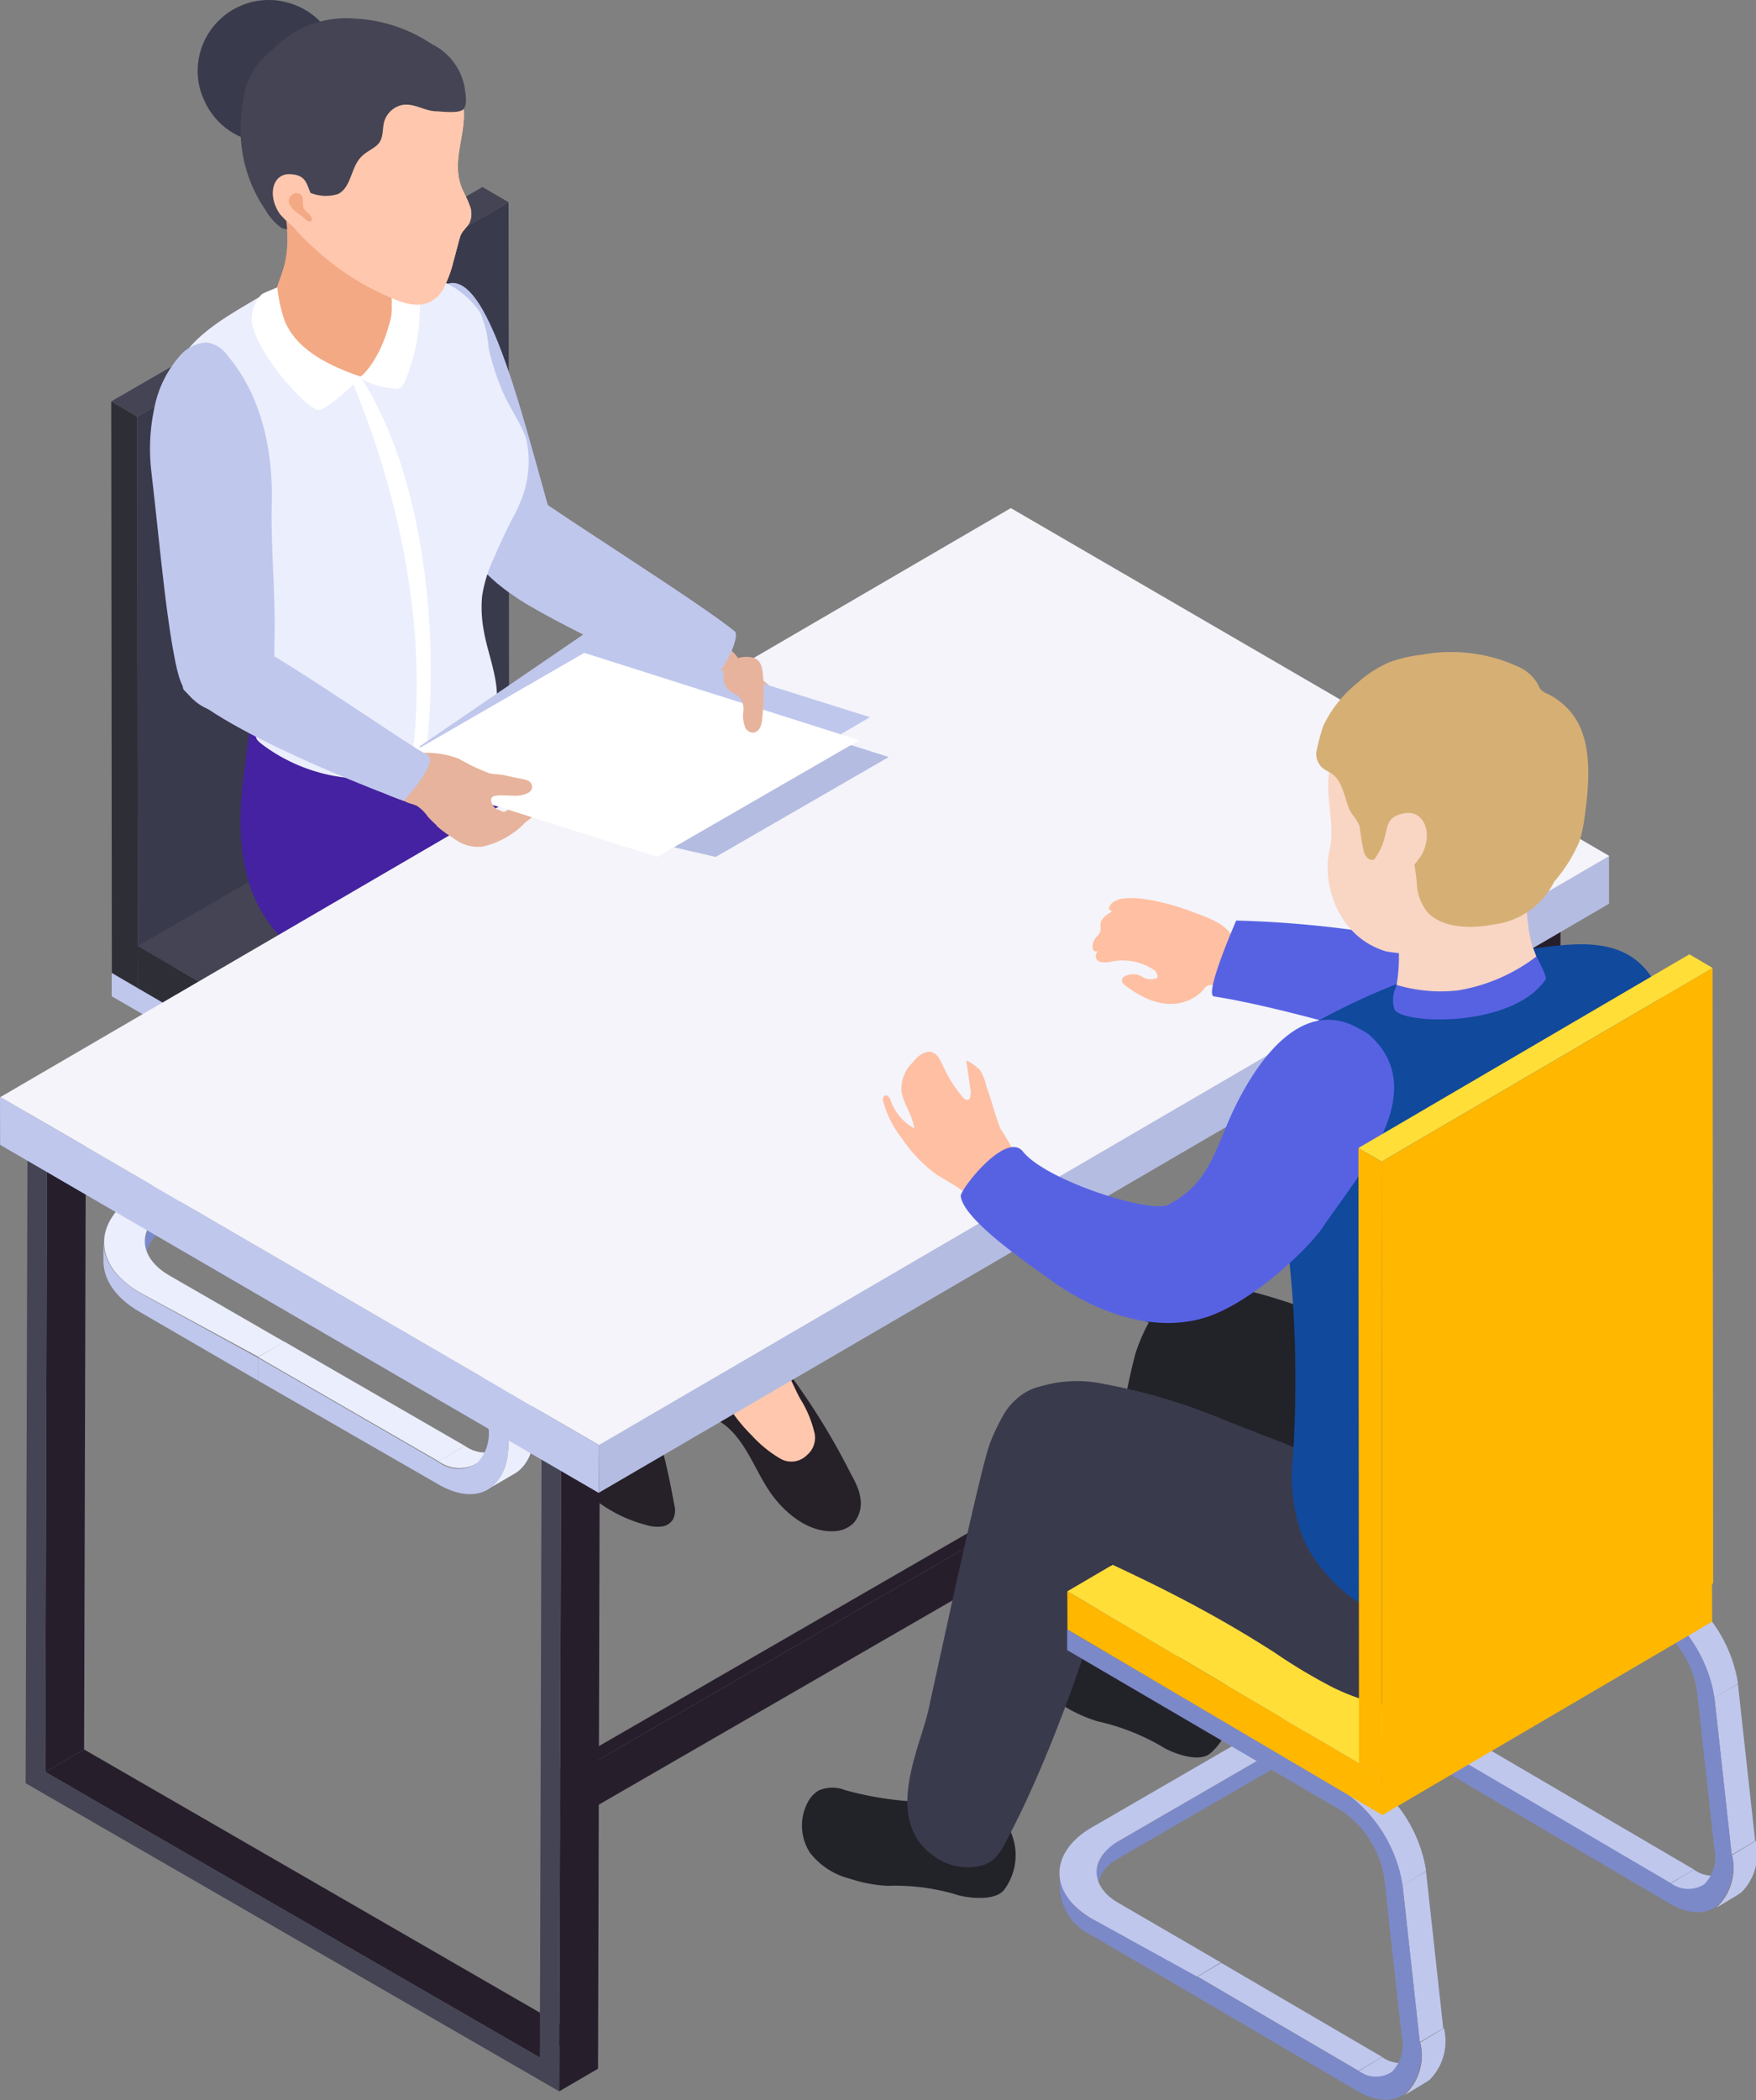<svg xmlns="http://www.w3.org/2000/svg" xmlns:xlink="http://www.w3.org/1999/xlink" viewBox="0 0 123.41 147.55"><rect x="0" y="0" width="123.41" height="147.55" fill="#808080" stroke="none"/><defs><style>.cls-1{fill:#7c89c8;}.cls-2{fill:#bfc7ed;}.cls-3{fill:#ebeefc;}.cls-4{isolation:isolate;}.cls-5{clip-path:url(#clip-path);}.cls-6{clip-path:url(#clip-path-2);}.cls-7{clip-path:url(#clip-path-3);}.cls-8{clip-path:url(#clip-path-4);}.cls-9{clip-path:url(#clip-path-5);}.cls-10{clip-path:url(#clip-path-6);}.cls-11{clip-path:url(#clip-path-7);}.cls-12{clip-path:url(#clip-path-8);}.cls-13{fill:#2e2e37;}.cls-14{fill:#3a3a4d;}.cls-15{fill:#444454;}.cls-16{fill:#222229;}.cls-17{fill:#5762e3;}.cls-18{fill:#262028;}.cls-19{fill:#f3a984;}.cls-20{fill:#ffc7ad;}.cls-21{fill:#4422a1;}.cls-22{fill:#fff;}.cls-23{fill:#271e2c;}.cls-24{fill:#b4bce2;}.cls-25{fill:#f4f4fa;}.cls-26{fill:#ffbfa2;}.cls-27{clip-path:url(#clip-path-9);}.cls-28{clip-path:url(#clip-path-10);}.cls-29{clip-path:url(#clip-path-11);}.cls-30{clip-path:url(#clip-path-12);}.cls-31{clip-path:url(#clip-path-13);}.cls-32{clip-path:url(#clip-path-14);}.cls-33{clip-path:url(#clip-path-15);}.cls-34{clip-path:url(#clip-path-16);}.cls-35{fill:#ffb700;}.cls-36{fill:#ffde38;}.cls-37{fill:#242a31;}.cls-38{fill:#11499c;}.cls-39{fill:#f9d5c3;}.cls-40{fill:#d6af75;}.cls-41{fill:#e7b39c;}</style><clipPath id="clip-path"><path class="cls-1" d="M41,72.89v1.33a9.13,9.13,0,0,0-8.24,0V72.89A9.07,9.07,0,0,1,41,72.89Z"/></clipPath><clipPath id="clip-path-2"><path class="cls-1" d="M10.18,88.54V87.2a2.92,2.92,0,0,1,1.69-2.37v1.34A2.88,2.88,0,0,0,10.18,88.54Z"/></clipPath><clipPath id="clip-path-3"><path class="cls-3" d="M35.16,101.84l-1.85,1.08a2.49,2.49,0,0,1-2.49-.25l1.85-1.07A2.49,2.49,0,0,0,35.16,101.84Z"/></clipPath><clipPath id="clip-path-4"><path class="cls-3" d="M36.15,103.54l-1.85,1.08.28-.19c.93-.75,1.32-2.2,1.07-4l1.85-1.08c.25,1.79-.14,3.24-1.07,4A2.31,2.31,0,0,1,36.15,103.54Z"/></clipPath><clipPath id="clip-path-5"><path class="cls-3" d="M29.49,80.86l1.86-1.08a10.93,10.93,0,0,1,4.8,7.39l-1.86,1.08A10.84,10.84,0,0,0,29.49,80.86Z"/></clipPath><clipPath id="clip-path-6"><path class="cls-3" d="M59.74,87.27l-1.85,1.08a2.48,2.48,0,0,1-2.48-.25L57.26,87A2.47,2.47,0,0,0,59.74,87.27Z"/></clipPath><clipPath id="clip-path-7"><path class="cls-3" d="M60.73,89l-1.85,1.08.28-.19c.94-.75,1.33-2.2,1.08-4l1.85-1.08c.25,1.79-.14,3.24-1.07,4A2.4,2.4,0,0,1,60.73,89Z"/></clipPath><clipPath id="clip-path-8"><path class="cls-3" d="M54.08,66.29l1.85-1.08a10.9,10.9,0,0,1,4.8,7.39l-1.85,1.08A10.91,10.91,0,0,0,54.08,66.29Z"/></clipPath><clipPath id="clip-path-9"><path class="cls-1" d="M104.59,118.57v1.21a8,8,0,0,0-7.34,0v-1.21A8,8,0,0,1,104.59,118.57Z"/></clipPath><clipPath id="clip-path-10"><path class="cls-1" d="M77.08,132.73v-1.21a2.62,2.62,0,0,1,1.51-2.15v1.21A2.61,2.61,0,0,0,77.08,132.73Z"/></clipPath><clipPath id="clip-path-11"><path class="cls-1" d="M99.34,144.75l-1.65,1a2.18,2.18,0,0,1-2.21-.22l1.65-1A2.19,2.19,0,0,0,99.34,144.75Z"/></clipPath><clipPath id="clip-path-12"><path class="cls-2" d="M100.22,146.29l-1.65,1a1.51,1.51,0,0,0,.26-.18,3.83,3.83,0,0,0,1-3.6l1.65-1a3.83,3.83,0,0,1-1,3.6A2.4,2.4,0,0,1,100.22,146.29Z"/></clipPath><clipPath id="clip-path-13"><path class="cls-2" d="M94.29,125.78l1.65-1a9.84,9.84,0,0,1,4.28,6.68l-1.65,1A9.84,9.84,0,0,0,94.29,125.78Z"/></clipPath><clipPath id="clip-path-14"><path class="cls-1" d="M121.26,131.58l-1.65,1a2.2,2.2,0,0,1-2.22-.22l1.65-1A2.2,2.2,0,0,0,121.26,131.58Z"/></clipPath><clipPath id="clip-path-15"><path class="cls-2" d="M122.14,133.12l-1.65,1a2,2,0,0,0,.25-.18,3.84,3.84,0,0,0,1-3.59l1.65-1a3.86,3.86,0,0,1-1,3.6C122.31,133,122.22,133.06,122.14,133.12Z"/></clipPath><clipPath id="clip-path-16"><path class="cls-2" d="M116.21,112.61l1.65-1a9.87,9.87,0,0,1,4.28,6.68l-1.65,1A9.87,9.87,0,0,0,116.21,112.61Z"/></clipPath></defs><title>Asset 25</title><g id="Layer_2" data-name="Layer 2"><g id="Layer_1-2" data-name="Layer 1"><g class="cls-4"><path class="cls-1" d="M41,72.89v1.33a9.13,9.13,0,0,0-8.24,0V72.89A9.07,9.07,0,0,1,41,72.89Z"/><g class="cls-5"><g class="cls-4"><path class="cls-1" d="M33.25,72.65a4.76,4.76,0,0,0-.45.24v1.33a4.73,4.73,0,0,1,.45-.23Z"/></g></g><polygon class="cls-1" points="32.8 72.89 32.8 74.22 11.87 86.17 11.87 84.83 32.8 72.89"/><path class="cls-1" d="M10.18,88.54V87.2a2.92,2.92,0,0,1,1.69-2.37v1.34A2.88,2.88,0,0,0,10.18,88.54Z"/><g class="cls-6"><g class="cls-4"><path class="cls-1" d="M11.87,84.83v1.34a2.88,2.88,0,0,0-1.69,2.37V87.2a2.92,2.92,0,0,1,1.69-2.37Z"/></g></g><path class="cls-2" d="M9.81,90.83c-1.69-1-2.54-2.27-2.54-3.56v1.34c0,1.29.84,2.58,2.54,3.56L18.13,97v-1.6Z"/><path class="cls-3" d="M11.87,84.83,32.8,72.89a4.76,4.76,0,0,1,.45-.24v-1.9a10.32,10.32,0,0,0-2.43,1l-21,12c-3.35,2-3.33,5.11,0,7.06l8.33,4.52L20,94.28l-.31-.17-7.8-4.5C9.62,88.29,9.61,86.15,11.87,84.83Z"/></g><g class="cls-4"><polygon class="cls-3" points="18.14 95.35 19.99 94.27 32.67 101.59 30.82 102.67 18.14 95.35"/><path class="cls-3" d="M35.16,101.84l-1.85,1.08a2.49,2.49,0,0,1-2.49-.25l1.85-1.07A2.49,2.49,0,0,0,35.16,101.84Z"/><g class="cls-7"><path class="cls-3" d="M33,101.77l-.33-.17-1.85,1.07.33.17a2.31,2.31,0,0,0,2.16.08l1.85-1.08A2.3,2.3,0,0,1,33,101.77Z"/></g><path class="cls-3" d="M36.15,103.54l-1.85,1.08.28-.19c.93-.75,1.32-2.2,1.07-4l1.85-1.08c.25,1.79-.14,3.24-1.07,4A2.31,2.31,0,0,1,36.15,103.54Z"/><g class="cls-8"><path class="cls-3" d="M37.55,99.84a3.75,3.75,0,0,0,0-.47l-1.85,1.08c0,.15,0,.31.05.46a4,4,0,0,1-1.12,3.52l-.28.19,1.85-1.08a2.31,2.31,0,0,0,.28-.19A3.94,3.94,0,0,0,37.55,99.84Z"/></g><polygon class="cls-3" points="7.86 68.36 9.71 67.29 31.35 79.78 29.5 80.86 7.86 68.36"/><polygon class="cls-3" points="34.3 88.25 36.15 87.17 37.5 99.37 35.65 100.44 34.3 88.25"/><path class="cls-3" d="M29.49,80.86l1.86-1.08a10.93,10.93,0,0,1,4.8,7.39l-1.86,1.08A10.84,10.84,0,0,0,29.49,80.86Z"/><g class="cls-9"><g class="cls-4"><path class="cls-3" d="M29.49,80.86l1.86-1.08a8.73,8.73,0,0,1,2.14,1.8l-1.86,1.08a8.37,8.37,0,0,0-2.14-1.8Z"/><path class="cls-3" d="M31.63,82.66l1.86-1.08a11.59,11.59,0,0,1,1.88,3l-1.85,1.08a11.45,11.45,0,0,0-1.89-3Z"/><path class="cls-3" d="M33.52,85.63l1.85-1.08a10.32,10.32,0,0,1,.78,2.62l-1.86,1.08a9.69,9.69,0,0,0-.77-2.62Z"/></g></g><path class="cls-2" d="M29.49,80.86a10.84,10.84,0,0,1,4.8,7.39l1.36,12.2c.25,1.78-.14,3.23-1.07,4s-2.31.69-3.76-.15L18.13,97v-1.6l12.68,7.32a2.35,2.35,0,0,0,2.69.11,3,3,0,0,0,.76-2.86l-1.35-12.2a7.79,7.79,0,0,0-3.43-5.26L7.85,70V68.36Z"/></g><g class="cls-4"><polygon class="cls-3" points="34.86 76.22 36.71 75.15 57.26 87.03 55.41 88.1 34.86 76.22"/><g class="cls-4"><path class="cls-3" d="M59.74,87.27l-1.85,1.08a2.48,2.48,0,0,1-2.48-.25L57.26,87A2.47,2.47,0,0,0,59.74,87.27Z"/><g class="cls-10"><path class="cls-3" d="M57.58,87.2,57.26,87,55.41,88.1l.32.17a2.31,2.31,0,0,0,2.16.08l1.85-1.08A2.3,2.3,0,0,1,57.58,87.2Z"/></g></g><g class="cls-4"><path class="cls-3" d="M60.73,89l-1.85,1.08.28-.19c.94-.75,1.33-2.2,1.08-4l1.85-1.08c.25,1.79-.14,3.24-1.07,4A2.4,2.4,0,0,1,60.73,89Z"/><g class="cls-11"><path class="cls-3" d="M62.14,85.27c0-.15,0-.31,0-.47l-1.85,1.08c0,.16,0,.31,0,.46a4,4,0,0,1-1.13,3.52l-.28.19L60.73,89a2.4,2.4,0,0,0,.29-.19A4,4,0,0,0,62.14,85.27Z"/></g></g><polygon class="cls-3" points="32.44 53.8 34.3 52.72 55.93 65.21 54.08 66.29 32.44 53.8"/><polygon class="cls-3" points="58.88 73.68 60.73 72.6 62.09 84.8 60.24 85.88 58.88 73.68"/><g class="cls-4"><path class="cls-3" d="M54.08,66.29l1.85-1.08a10.9,10.9,0,0,1,4.8,7.39l-1.85,1.08A10.91,10.91,0,0,0,54.08,66.29Z"/><g class="cls-12"><g class="cls-4"><path class="cls-3" d="M54.08,66.29l1.85-1.08A8.73,8.73,0,0,1,58.07,67l-1.85,1.08a8.73,8.73,0,0,0-2.14-1.8Z"/><path class="cls-3" d="M56.22,68.09,58.07,67A11.9,11.9,0,0,1,60,70l-1.85,1.08a11.72,11.72,0,0,0-1.89-3Z"/><path class="cls-3" d="M58.11,71.06,60,70a9.9,9.9,0,0,1,.77,2.62l-1.85,1.08a9.69,9.69,0,0,0-.77-2.62Z"/></g></g></g><path class="cls-2" d="M54.08,66.29a10.91,10.91,0,0,1,4.8,7.39l1.36,12.2c.25,1.78-.14,3.23-1.08,4s-2.3.69-3.76-.15L34.85,77.83V76.22L55.41,88.1a2.34,2.34,0,0,0,2.68.11,3,3,0,0,0,.77-2.86L57.5,73.15a7.8,7.8,0,0,0-3.42-5.26L32.44,55.4V53.79Z"/></g><g class="cls-4"><polygon class="cls-13" points="7.82 28.2 7.86 68.36 9.69 69.43 9.65 29.27 7.82 28.2"/><polygon class="cls-14" points="9.65 29.27 9.69 69.43 35.78 54.37 35.74 14.21 9.65 29.27"/><polygon class="cls-15" points="7.82 28.2 9.65 29.27 35.74 14.21 33.91 13.14 7.82 28.2"/></g><g class="cls-4"><polygon class="cls-13" points="9.68 66.47 9.69 69.43 32.69 82.8 32.69 79.84 9.68 66.47"/><polygon class="cls-16" points="32.69 79.84 32.69 82.8 58.7 67.75 58.69 64.8 32.69 79.84"/><polygon class="cls-15" points="9.68 66.47 32.69 79.84 58.69 64.8 35.69 51.43 9.68 66.47"/></g><path class="cls-2" d="M34.1,33.83c.72-.47-3.37-13.68-2.62-13.9,3.37-1,6.11,13.47,8.27,19.66-1.94,1.13-2.18.69-3.85,2.13-2.7-1.88-4.12-4.27-4-6C32,34.83,33.13,34.45,34.1,33.83Z"/><path class="cls-17" d="M50.28,99.32V93.7h1.55l-.4,5.67A.81.81,0,0,1,50.28,99.32Z"/><path class="cls-18" d="M46.49,101.67c.34,1.15.69,2.89.9,4.08a1.4,1.4,0,0,1-.09,1,1.09,1.09,0,0,1-.84.51,2.63,2.63,0,0,1-1-.1,9.86,9.86,0,0,1-3.58-1.74,4.1,4.1,0,0,1-1.39-1.65,6.24,6.24,0,0,1-.07-3.1,3.82,3.82,0,0,0-.53-3c-.18-.22-.41-.4-.61-.61a3.56,3.56,0,0,1,.83-5.18c.89-.62,1.57-.26,2.26.44a8.61,8.61,0,0,1,1.47,3,3.55,3.55,0,0,0,.21.44c.52,1,.87-3.09.94-1.92A36.2,36.2,0,0,0,46.49,101.67Z"/><path class="cls-19" d="M56.39,63.74a4,4,0,0,1,.2,2.67,70.84,70.84,0,0,1-3.91,10.07c-1.29,2.94-3.11,5.61-4.36,8.57a68.38,68.38,0,0,0-3.08,9.19c-.19,1.07-2.27,1-3,.18-.48-.57-1.38-1.85-1.16-2.56,1.22-4.06.65-8.43,1.27-12.63a25,25,0,0,1,3.85-9.9c1.61-2.44,3.16-5.71,6-7A3,3,0,0,1,56.39,63.74Z"/><path class="cls-19" d="M45.54,93a12.62,12.62,0,0,0-.43,2.1c0,.33-.13.63-.14,1A7.83,7.83,0,0,0,45,97.12c.09.66.2,1.31.35,2a11.79,11.79,0,0,1,.46,1.84c0,.44-.06,1.27-.6,1.37a1.18,1.18,0,0,1-.86-.25,4.9,4.9,0,0,1-1.58-2.26,16.09,16.09,0,0,0-1.13-2.54c-.33-.51-.76-1-1.08-1.48a3.5,3.5,0,0,1-.39-3.44c.31-.58.9-.92,1.18-1.5a4,4,0,0,1,1-1.62Z"/><path class="cls-18" d="M60.35,104.73a5.23,5.23,0,0,1,.12.54A2.15,2.15,0,0,1,60,107a2,2,0,0,1-1.32.58c-1.74.13-3.32-1.11-4.32-2.41-1.2-1.56-1.8-3.73-3.36-5-.37-.29-.78-.51-1.13-.82a3.51,3.51,0,0,1-1-1.92A2.86,2.86,0,0,1,49,95.63a2.45,2.45,0,0,1,3-.93c.8.29,1.86-.06,2.49.54a7.25,7.25,0,0,1,1.2,1.58,48.44,48.44,0,0,1,4.1,6.72A7.64,7.64,0,0,1,60.35,104.73Z"/><path class="cls-20" d="M47,59.78c2.06,7.83,2.57,17.75,4.55,25.6A121.16,121.16,0,0,0,56,98.14c.54,1.06-2.36,2-3.52,1.77-.8-.18-2.5-3-2.78-3.8-1.61-4.36-5-7.81-7.21-11.9a30.81,30.81,0,0,1-3.26-15.52,3.08,3.08,0,0,1,1.17-2.54Z"/><path class="cls-20" d="M53.7,94.81c.29.49,1,.34,1.27.85s.93,2,1.25,2.59a7.93,7.93,0,0,1,1,2.34,1.58,1.58,0,0,1-.5,1.64,1.55,1.55,0,0,1-1.94.22,8.44,8.44,0,0,1-1.94-1.59,11.44,11.44,0,0,1-1.45-1.74,16,16,0,0,1-2-4.1A10.73,10.73,0,0,1,49.18,93a6.45,6.45,0,0,1,.87.32l3.38,1.35C53.85,94.8,53.44,94.39,53.7,94.81Z"/><path class="cls-21" d="M50.66,71.68a6.56,6.56,0,0,1-2.07,1.24,15.76,15.76,0,0,0-5,2.87c-.72.59-.86,1.25-1.87,1.36a7.68,7.68,0,0,1-5.52-1.86c-.69-.56-1.23-1.25-1.91-1.8-1.78-1.43-4.46-1.95-6.55-2.78a27.5,27.5,0,0,1-7-3.95c-3.91-3.1-4.22-7.88-3.57-12.61.14-1,.24-2,.44-3,.1-.55.21-1.64.75-2s4.12.85,4.91,1c7.57,1.25,10.37-1.55,11.62-.7,4.6,3.12,9.51,5.76,14.19,8.68,1,.63,2.05,1.2,3,1.87a20.31,20.31,0,0,1,3.67,2.79,8,8,0,0,1,1.83,2.66c.38,1.46-.69.93-1.53.92-1.62,0-2.16,1.79-3.08,2.82A27.34,27.34,0,0,1,50.66,71.68Z"/><path class="cls-19" d="M18,21.15a28.2,28.2,0,0,1,5.52-1.72l.9-.2a11.07,11.07,0,0,1,6.71.55l.07,0V33.58H18Z"/><path class="cls-3" d="M36.75,34.81a11.39,11.39,0,0,1-.8,1.74c-.45.89-.87,1.8-1.27,2.72a9.65,9.65,0,0,0-.8,2.63A8.85,8.85,0,0,0,34,44.31c.35,2.19,1.89,5.09,0,6.94a13.16,13.16,0,0,1-4.14,2.64h0a9.12,9.12,0,0,1-1,.35,9.87,9.87,0,0,1-1.19.3,12,12,0,0,1-9.21-2.21c-.27-.21-.43-.32-.49-.61s0-.59,0-.8a22.37,22.37,0,0,1,.15-2.45,23.41,23.41,0,0,0-.19-5.09C17,38.3,13.67,34,12.29,29a4.92,4.92,0,0,1-.19-1.86c.28-3.16,3.88-4.9,6.51-6.5.39,2.6,1.51,5,4.16,5.86a3.07,3.07,0,0,0,1.89.16,2.38,2.38,0,0,0,.64-.2,3.14,3.14,0,0,0,1.47-1.16c1.38-1.83,1.23-4.15,1-6.49a13.06,13.06,0,0,1,3.42,1,6.2,6.2,0,0,1,2.56,2.15,8,8,0,0,1,.6,2.57,18.09,18.09,0,0,0,.95,2.92c.48,1.15,1.26,2.19,1.68,3.37A7.35,7.35,0,0,1,36.75,34.81Z"/><path class="cls-22" d="M29.82,53.89h0a9.12,9.12,0,0,1-1,.35c1.44-9.19-.6-19.15-4.14-27.59a2.38,2.38,0,0,0,.64-.2C30,33.63,31,45.54,29.82,53.89Z"/><path class="cls-22" d="M25.34,26.46c.16.52,2.39.92,2.65.86s.43-.41.52-.63a13.75,13.75,0,0,0,1-5A2.05,2.05,0,0,0,29,20.12a1.54,1.54,0,0,0-1.52-.21c-.5.22-.32.26-.14.72C28,22.27,26.47,25.61,25.34,26.46Z"/><path class="cls-14" d="M23.93,5a5,5,0,0,1-9.6,2,4.82,4.82,0,0,1-.44-2,5,5,0,0,1,5-5,4.75,4.75,0,0,1,1.2.15A5,5,0,0,1,23.93,5Z"/><path class="cls-19" d="M19.31,21.23c-.14,4.87,8.35,4.95,8.22.37-.17-6.37-.53-7.11-3.32-8.09a7.55,7.55,0,0,0-2.38-.5c-2.95-.06-1.8,1.55-1.69,2.68C20.47,19,19.36,19.48,19.31,21.23Z"/><path class="cls-19" d="M19.31,21.23c.05-1.75,1.16-2.21.83-5.54C20,14.56,18.88,13,21.83,13a7.55,7.55,0,0,1,2.38.5c2.75,1,3.14,1.7,3.32,7.83-2.35-.24-4.43-3-6.82-1.37a4.57,4.57,0,0,0-1.37,1.91A4.57,4.57,0,0,1,19.31,21.23Z"/><path class="cls-20" d="M22.85,18c-.24-.2-.48-.42-.72-.64a12.47,12.47,0,0,1-2.29-2.58C18,11.75,17.94,7.63,20.52,5a7.46,7.46,0,0,1,7.26-2,11,11,0,0,1,2,.81,5.31,5.31,0,0,1,1.51,1.05,4.92,4.92,0,0,1,.67,1,5.28,5.28,0,0,1,.53,1.25c.49,2-.83,4-.07,6,.16.43.41.82.56,1.26a1.56,1.56,0,0,1,0,1.32c-.23.37-.53.55-.66,1s-.3,1.14-.46,1.71a8.19,8.19,0,0,1-.66,1.79c-.76,1.36-1.86,1.45-3.22.91A18.43,18.43,0,0,1,22.85,18Z"/><path class="cls-20" d="M28.27,14.5c-.61-2.42-3.44-3.23-4.66-5.26a15.35,15.35,0,0,1-2.06-5.16A7.5,7.5,0,0,1,27.78,3a11,11,0,0,1,2,.81,5.31,5.31,0,0,1,1.51,1.05,4.92,4.92,0,0,1,.67,1,5.28,5.28,0,0,1,.53,1.25c.49,2-.83,4-.07,6,.16.43.41.82.56,1.26a1.56,1.56,0,0,1,0,1.32c-.23.37-.53.55-.66,1s-.3,1.14-.46,1.71a8.19,8.19,0,0,1-.66,1.79A2,2,0,0,1,29,21.34C27.5,19.5,28.83,16.74,28.27,14.5Z"/><path class="cls-20" d="M20.52,5a6.65,6.65,0,0,1,1-.88,15.35,15.35,0,0,0,2.06,5.16c1.22,2,4.05,2.84,4.66,5.26.56,2.24-.77,5,.76,6.84a3.89,3.89,0,0,1-1.11-.29,18.43,18.43,0,0,1-5.07-3c-.24-.2-.48-.42-.72-.64a12.47,12.47,0,0,1-2.29-2.58C18,11.75,17.94,7.63,20.52,5Z"/><path class="cls-15" d="M16.92,8.73C17.06,4.86,18.29,4.3,19.67,3A7.14,7.14,0,0,1,24.86,1.3,10.73,10.73,0,0,1,30.2,3l.19.12a4.23,4.23,0,0,1,2.26,3c.05.39.23,1.24-.09,1.56s-1.6.14-1.87.14c-.83,0-1.54-.58-2.4-.45A1.69,1.69,0,0,0,27,8.55c-.13.47-.05,1-.31,1.42s-.86.61-1.25,1c-.79.72-.72,2.18-1.68,2.66a2.86,2.86,0,0,1-1.89-.06c-.64-.13-1.43-.12-1.77.43-.12.19.05.39,0,.62s.08,1.49.08,1.49a1.15,1.15,0,0,1-.4-.1,3.88,3.88,0,0,1-1.11-1.24A9.89,9.89,0,0,1,16.92,8.73Z"/><path class="cls-20" d="M20.43,12.24c-1.32-.09-1.65,1.55-.75,2.81a6.75,6.75,0,0,0,1.08,1c2.37,2,3-.16,2.21-.85C21.22,13.6,22.09,12.35,20.43,12.24Z"/><path class="cls-19" d="M21.28,15.24c-.16-.14-1.66-1-.64-1.63a.46.46,0,0,1,.65.38c0,.15,0,.31,0,.47a.85.85,0,0,0,.11.26c.13.22.59.43.5.74S21.36,15.32,21.28,15.24Z"/><path class="cls-22" d="M25.34,26.46A12,12,0,0,1,23,28.53c-.28.16-.52.39-.82.22-1.45-.81-4.17-4.21-4.47-6.07a2.5,2.5,0,0,1,.68-2c.08-.08,1-.44,1.1-.49A10.49,10.49,0,0,0,20,22.53C20.87,24.63,23.17,25.71,25.34,26.46Z"/><path class="cls-2" d="M12.26,46.17c-.64-3.33-1-7.61-1.62-13a13.65,13.65,0,0,1,.18-4.37,7.82,7.82,0,0,1,1.77-3.74,2.72,2.72,0,0,1,1.9-1A2.14,2.14,0,0,1,16,25c2.4,2.8,3.19,6.76,3.1,10.34-.08,3.33.3,6.65.18,10a9.65,9.65,0,0,1-.15,1.94,3.31,3.31,0,0,1-5.4,2C12.87,48.54,12.61,48,12.26,46.17Z"/><g class="cls-4"><polygon class="cls-23" points="70.7 85.6 73.43 84.01 108.19 104.08 105.46 105.66 70.7 85.6"/><polygon class="cls-23" points="69.46 38.95 72.19 37.36 73.56 38.15 70.83 39.74 69.46 38.95"/><polygon class="cls-23" points="70.83 39.74 73.56 38.15 73.43 84.01 70.7 85.6 70.83 39.74"/><polygon class="cls-23" points="106.96 60.59 109.69 59.01 109.55 106.45 106.83 108.03 106.96 60.59"/><polygon class="cls-23" points="105.59 59.8 108.32 58.22 109.69 59.01 106.96 60.59 105.59 59.8"/><polygon class="cls-15" points="106.96 60.59 106.83 108.03 69.33 86.38 69.46 38.95 70.83 39.74 70.7 85.6 105.46 105.66 105.59 59.8 106.96 60.59"/></g><g class="cls-4"><polygon class="cls-15" points="40.14 127.92 39.32 127.44 39.31 124.29 40.13 124.76 40.14 127.92"/><polygon class="cls-23" points="40.13 124.76 39.31 124.29 106.65 85.41 107.47 85.89 40.13 124.76"/><polygon class="cls-23" points="107.47 85.89 107.48 89.04 40.14 127.92 40.13 124.76 107.47 85.89"/></g><g class="cls-4"><polygon class="cls-23" points="3.18 124.5 5.91 122.92 40.66 142.98 37.94 144.57 3.18 124.5"/><polygon class="cls-23" points="1.94 77.85 4.67 76.26 6.04 77.06 3.31 78.64 1.94 77.85"/><polygon class="cls-23" points="3.31 78.64 6.04 77.06 5.91 122.92 3.18 124.5 3.31 78.64"/><polygon class="cls-23" points="39.44 99.5 42.16 97.91 42.03 145.35 39.3 146.94 39.44 99.5"/><polygon class="cls-23" points="38.07 98.71 40.79 97.12 42.16 97.91 39.44 99.5 38.07 98.71"/><polygon class="cls-15" points="39.44 99.5 39.3 146.94 1.8 125.29 1.94 77.85 3.31 78.64 3.18 124.5 37.94 144.57 38.07 98.71 39.44 99.5"/></g><g class="cls-4"><polygon class="cls-2" points="0 77.06 0.01 80.44 42.07 104.89 42.06 101.51 0 77.06"/><polygon class="cls-24" points="42.06 101.51 42.07 104.89 113.08 63.5 113.08 60.12 42.06 101.51"/><polygon class="cls-25" points="0.03 77.08 42.09 101.53 113.1 60.14 71.04 35.7 0.03 77.08"/></g><path class="cls-26" d="M83.29,63.87l-.06,0-.18-.07c-1.38-.45-4.81-1.35-5.13.06l.22.19c-1.44.84-.34,1.1-1.07,1.77-.38.35-.4,1.19.07,1-.32.51-.07,1,1.08.72a4,4,0,0,1,3,.69c-.06.1.56.57-.4.57-.64,0-.63-.55-1.63-.27-.38.11-.45.43-.19.64,3.8,3,5.83.12,5.69.2l.27-.16a1.65,1.65,0,0,0,.89-.21,2.67,2.67,0,0,0,.69-1.08C87.64,65.1,85.11,64.61,83.29,63.87Z"/><path class="cls-17" d="M86.88,64.68a75.27,75.27,0,0,1,14.93,1.89c3.94,1,6.21,2.94,5.44,5.49a4.16,4.16,0,0,1-2.56,2.65c-1.41.27-12.51-3.62-19.37-4.7C84.59,69.9,86.88,64.68,86.88,64.68Z"/><path class="cls-16" d="M74,113.31a2,2,0,0,0-.84.52,3.51,3.51,0,0,0-.79,3.53,5.12,5.12,0,0,0,2.31,2.45,9.92,9.92,0,0,0,2.45,1.13,15.84,15.84,0,0,1,4.44,1.72c.59.41,2.63,1.27,3.49.53a4.09,4.09,0,0,0,.76-5.36c-.8-1.06-1-.69-6.24-2.43a23.21,23.21,0,0,1-3.77-1.71A2.34,2.34,0,0,0,74,113.31Z"/><path class="cls-16" d="M85.32,114.36c3.16-9,5.82-20.21,3.28-22.44a5.9,5.9,0,0,0-3.38-1.29c-3-.27-4.3,1.35-5.34,4.22-.49,1.36-2.22,10.61-3.34,16.63Z"/><path class="cls-16" d="M57.52,125.81a2.14,2.14,0,0,0-.69.71,3.51,3.51,0,0,0,.07,3.62A5.11,5.11,0,0,0,59.73,132a9.86,9.86,0,0,0,2.64.5,15.21,15.21,0,0,1,4.72.58c.67.25,2.85.59,3.51-.34a4.07,4.07,0,0,0-.53-5.38c-1-.84-1.17-.43-6.63-.84a23.51,23.51,0,0,1-4.07-.75A2.38,2.38,0,0,0,57.52,125.81Z"/><path class="cls-14" d="M69.58,101.39c-.6,1.53-3.09,13.1-4.32,18.7-.61,2.83-3.37,8,.65,10.51a4,4,0,0,0,2.83.53c1.23-.23,1.57-1,2.15-2.11,4.22-7.93,10.81-27.14,7.48-30.26A6,6,0,0,0,75,97.35C72,97,70.7,98.56,69.58,101.39Z"/><g class="cls-4"><path class="cls-1" d="M104.59,118.57v1.21a8,8,0,0,0-7.34,0v-1.21A8,8,0,0,1,104.59,118.57Z"/><g class="cls-27"><g class="cls-4"><path class="cls-1" d="M97.64,118.36l-.4.21v1.21l.4-.21Z"/></g></g><polygon class="cls-1" points="97.24 118.57 97.24 119.78 78.58 130.58 78.59 129.38 97.24 118.57"/><path class="cls-1" d="M77.08,132.73v-1.21a2.62,2.62,0,0,1,1.51-2.15v1.21A2.61,2.61,0,0,0,77.08,132.73Z"/><g class="cls-28"><g class="cls-4"><path class="cls-1" d="M78.59,129.37v1.21a2.61,2.61,0,0,0-1.5,2.15v-1.21a2.62,2.62,0,0,1,1.51-2.15Z"/></g></g><path class="cls-1" d="M76.75,134.79a3.87,3.87,0,0,1-2.26-3.21v1.21A3.89,3.89,0,0,0,76.75,136l7.42,4.33v-1.45Z"/><path class="cls-2" d="M78.59,129.37l18.65-10.8.4-.21v-1.71a8.52,8.52,0,0,0-2.16.89L76.71,128.41c-3,1.76-3,4.62,0,6.38l7.42,4.09,1.67-1-.27-.15-7-4.07C76.58,132.5,76.57,130.56,78.59,129.37Z"/></g><g class="cls-4"><polygon class="cls-2" points="84.17 138.88 85.82 137.91 97.13 144.52 95.48 145.5 84.17 138.88"/><g class="cls-4"><path class="cls-1" d="M99.34,144.75l-1.65,1a2.18,2.18,0,0,1-2.21-.22l1.65-1A2.19,2.19,0,0,0,99.34,144.75Z"/><g class="cls-29"><path class="cls-2" d="M97.42,144.68a2.69,2.69,0,0,1-.29-.16l-1.65,1,.29.15a2,2,0,0,0,1.92.07l1.65-1A2,2,0,0,1,97.42,144.68Z"/></g></g><path class="cls-2" d="M100.22,146.29l-1.65,1a1.51,1.51,0,0,0,.26-.18,3.83,3.83,0,0,0,1-3.6l1.65-1a3.83,3.83,0,0,1-1,3.6A2.4,2.4,0,0,1,100.22,146.29Z"/><g class="cls-30"><path class="cls-2" d="M101.48,142.94c0-.14,0-.28,0-.43l-1.65,1c0,.15,0,.29,0,.43a3.62,3.62,0,0,1-1,3.17,1.51,1.51,0,0,1-.26.18l1.65-1a2.4,2.4,0,0,0,.26-.18A3.63,3.63,0,0,0,101.48,142.94Z"/></g><polygon class="cls-1" points="75.01 114.49 76.66 113.52 95.94 124.81 94.29 125.78 75.01 114.49"/><polygon class="cls-2" points="98.57 132.46 100.22 131.49 101.43 142.51 99.78 143.48 98.57 132.46"/><g class="cls-4"><path class="cls-2" d="M94.29,125.78l1.65-1a9.84,9.84,0,0,1,4.28,6.68l-1.65,1A9.84,9.84,0,0,0,94.29,125.78Z"/><g class="cls-31"><g class="cls-4"><path class="cls-2" d="M94.29,125.78l1.65-1a7.77,7.77,0,0,1,1.91,1.62l-1.65,1a7.82,7.82,0,0,0-1.91-1.63Z"/><path class="cls-2" d="M96.2,127.41l1.65-1a10.81,10.81,0,0,1,1.69,2.69l-1.65,1a10.76,10.76,0,0,0-1.69-2.68Z"/><path class="cls-2" d="M97.89,130.09l1.65-1a9.38,9.38,0,0,1,.68,2.37l-1.65,1a9.38,9.38,0,0,0-.68-2.37Z"/></g></g></g><path class="cls-1" d="M94.29,125.78a9.84,9.84,0,0,1,4.28,6.68l1.21,11a3.83,3.83,0,0,1-1,3.6c-.84.68-2.06.63-3.36-.13l-11.3-6.62v-1.45l11.31,6.62a2.06,2.06,0,0,0,2.39.09,2.72,2.72,0,0,0,.68-2.58l-1.21-11a7.06,7.06,0,0,0-3-4.76L75,115.94v-1.45Z"/></g><g class="cls-4"><polygon class="cls-2" points="99.08 121.59 100.72 120.62 119.04 131.35 117.39 132.33 99.08 121.59"/><g class="cls-4"><path class="cls-1" d="M121.26,131.58l-1.65,1a2.2,2.2,0,0,1-2.22-.22l1.65-1A2.2,2.2,0,0,0,121.26,131.58Z"/><g class="cls-32"><path class="cls-2" d="M119.33,131.51l-.29-.15-1.65,1c.1,0,.19.11.29.15a2,2,0,0,0,1.93.07l1.65-1A2,2,0,0,1,119.33,131.51Z"/></g></g><path class="cls-2" d="M122.14,133.12l-1.65,1a2,2,0,0,0,.25-.18,3.84,3.84,0,0,0,1-3.59l1.65-1a3.86,3.86,0,0,1-1,3.6C122.31,133,122.22,133.06,122.14,133.12Z"/><g class="cls-33"><path class="cls-2" d="M123.39,129.77c0-.14,0-.28,0-.43l-1.65,1c0,.14,0,.28,0,.42a3.59,3.59,0,0,1-1,3.17,2,2,0,0,1-.25.18l1.65-1c.08-.06.17-.11.25-.18A3.59,3.59,0,0,0,123.39,129.77Z"/></g><polygon class="cls-1" points="96.92 101.32 98.57 100.35 117.86 111.64 116.21 112.61 96.92 101.32"/><polygon class="cls-2" points="120.49 119.29 122.14 118.32 123.35 129.34 121.7 130.32 120.49 119.29"/><g class="cls-4"><path class="cls-2" d="M116.21,112.61l1.65-1a9.87,9.87,0,0,1,4.28,6.68l-1.65,1A9.87,9.87,0,0,0,116.21,112.61Z"/><g class="cls-34"><g class="cls-4"><path class="cls-1" d="M116.21,112.61l1.65-1a7.61,7.61,0,0,1,1.91,1.63l-1.65,1a7.82,7.82,0,0,0-1.91-1.63Z"/><path class="cls-2" d="M118.12,114.24l1.65-1a10.83,10.83,0,0,1,1.68,2.68l-1.65,1a11,11,0,0,0-1.68-2.68Z"/><path class="cls-2" d="M119.8,116.92l1.65-1a9,9,0,0,1,.69,2.37l-1.65,1a9.12,9.12,0,0,0-.69-2.37Z"/></g></g></g><path class="cls-1" d="M116.21,112.61a9.87,9.87,0,0,1,4.28,6.68l1.21,11a3.84,3.84,0,0,1-1,3.59c-.83.68-2.06.63-3.35-.13L99.07,123v-1.45l18.32,10.74a2.08,2.08,0,0,0,2.4.09,2.77,2.77,0,0,0,.68-2.58l-1.21-11a7,7,0,0,0-3.06-4.76L96.92,102.77v-1.45Z"/></g><g class="cls-4"><polygon class="cls-35" points="75.01 111.81 75.02 114.49 97.15 127.53 97.14 124.86 75.01 111.81"/><polygon class="cls-36" points="75.01 111.81 97.14 124.86 120.32 111.26 98.19 98.22 75.01 111.81"/></g><path class="cls-16" d="M100.78,96.12c-1.4-.66-2.79-1.36-4.19-2.05a41,41,0,0,0-8.37-3.25,8.8,8.8,0,0,0-4.8,0c-3.55,1.17-3.61,5.2-2,8.09,1.46,2.7,8.16,4.74,17.37,11.8.8.62,1.6,1.26,2.43,1.85.22.16.51.41.8.6.69-5.37,1.21-10.73,1.68-16.17A7,7,0,0,1,100.78,96.12Z"/><path class="cls-37" d="M110,100A6.52,6.52,0,0,0,104.71,98a12.52,12.52,0,0,0-5.51,1.87,18.88,18.88,0,0,1-2.87,1.54,4.56,4.56,0,0,1-1.27.26c0,5.46-.09,10.85-.34,16.26a1.5,1.5,0,0,0,.51.2,2.66,2.66,0,0,0,1.19-.39,50.8,50.8,0,0,1,5-2.35c.28-.08.57-.15.86-.21a2.73,2.73,0,0,1,1.27,0,3.36,3.36,0,0,1,.68.28c1.36.69,2.58,1.24,4,.78C116.5,113.59,113.18,103.76,110,100Z"/><path class="cls-14" d="M108.79,107.27c0,3.53-2.06,6-3,8.84a3.85,3.85,0,0,0,2.47.08l.06,0C109.06,113.32,108.79,110.3,108.79,107.27Z"/><path class="cls-14" d="M105.37,117.72a8.89,8.89,0,0,1-1.69,1.29,9.11,9.11,0,0,1-6.56.77,15.74,15.74,0,0,1-3.45-1.22,38.81,38.81,0,0,1-4.11-2.46c-9.76-6.26-16.6-7.73-18.29-10.3-1.79-2.74-2.07-6.76,1.38-8.23a8.91,8.91,0,0,1,4.78-.36A41.3,41.3,0,0,1,86,99.75c1.45.56,2.89,1.15,4.35,1.69a5.69,5.69,0,0,0,4.19.3,18.83,18.83,0,0,0,2.87-1.53,14.45,14.45,0,0,1,3.82-1.62,2.72,2.72,0,0,1,1.71.15,6.56,6.56,0,0,1,1.81,1C109,102.84,110.2,113,105.37,117.72Z"/><path class="cls-19" d="M110.74,97.52l0,0c-.17,1.35-.28,2.71-.33,4.07C110.45,100.24,110.57,98.88,110.74,97.52Z"/><path class="cls-38" d="M89,78.48a9.42,9.42,0,0,1,.18-2.21,5.72,5.72,0,0,1,2.6-4.07,49,49,0,0,1,7.19-3.37,43.88,43.88,0,0,1,9.47-2.27c2.83-.36,5.87-.58,7.64,2.11,1.35,2.06,1,4.79.84,7.13-.23,2.53-1.28,11.48-1.38,12.47q-.31,3-.52,6c-.24,3.45-.39,6.91-.43,10.37,0,1.23.42,2.75-.18,3.85a10.09,10.09,0,0,1-3.07,3,13.93,13.93,0,0,1-3.84,2.25,14.24,14.24,0,0,1-3.44.52c-4.31.29-8.12-.36-11-3.84a9.57,9.57,0,0,1-1.35-2.05,12,12,0,0,1-.84-6.08,84.26,84.26,0,0,0,0-10.66q-.23-3.45-.73-6.87C89.75,82.7,89,80.53,89,78.48Z"/><path class="cls-39" d="M98.26,66.11c-.16-1.11-1-.86-.58-1.86a5.4,5.4,0,0,1,1.7-2.18,4.15,4.15,0,0,1,2.68-.83c.32,0,.54.21.87.21a20.29,20.29,0,0,1,2.7,0c.9.13,1.72.2,1.71,1.18a11.54,11.54,0,0,0,.34,3.83,8.91,8.91,0,0,1,.63,2.06c.1,1.41-2.65,1.61-4,2.21-1.62.75-6.25-.85-6.16-1.5A11.93,11.93,0,0,0,98.26,66.11Z"/><path class="cls-39" d="M94.53,52a4.49,4.49,0,0,0-1.11,2.19c-.31,1.87.46,3.8,0,5.66s.35,5.9,4,7a13.52,13.52,0,0,0,6.72-.59,9.27,9.27,0,0,0,3.61-3.63C115.57,50.83,99.8,45.86,94.53,52Z"/><path class="cls-40" d="M110.14,49.75a4.89,4.89,0,0,0-1.38-1,1.33,1.33,0,0,1-.47-.29,1.48,1.48,0,0,1-.19-.35,2.92,2.92,0,0,0-1.32-1.23A11.28,11.28,0,0,0,99.93,46a9.59,9.59,0,0,0-2.31.54A8.08,8.08,0,0,0,95.38,48,8.56,8.56,0,0,0,93,51a14.45,14.45,0,0,0-.45,1.65A1.29,1.29,0,0,0,93,54c.18.13.39.22.58.35.77.51.91,1.68,1.24,2.48.21.5.63.78.75,1.32a16.28,16.28,0,0,0,.28,1.7c.09.26.26.55.55.56a.57.57,0,0,0,.33-.09,1.52,1.52,0,0,0,.61-.92,4.46,4.46,0,0,1,.4-1,.26.26,0,0,1,.12-.11.33.33,0,0,1,.14,0,1.25,1.25,0,0,1,.83.69,4.77,4.77,0,0,1,.46,1.26,11.81,11.81,0,0,1,.29,1.94,3.38,3.38,0,0,0,.77,1.94c1.11,1.17,3.26,1.12,4.71.82a5.45,5.45,0,0,0,4.17-3A10.69,10.69,0,0,0,111,59.12a10.15,10.15,0,0,0,.38-1.82C111.71,54.82,112,51.63,110.14,49.75Z"/><path class="cls-39" d="M98.65,57.15c1.45-.29,2.08,1.41,1.27,2.9a7.47,7.47,0,0,1-1,1.22c-2.31,2.51-3.3.27-2.58-.58C98,58.73,96.83,57.52,98.65,57.15Z"/><path class="cls-17" d="M98.18,69.21a2.15,2.15,0,0,0-.18,1.7c.49,1.07,8.3,1.35,10.63-2.1.11-.17-.55-1.44-.66-1.6a12.42,12.42,0,0,1-5.52,2.38A10.84,10.84,0,0,1,98.18,69.21Z"/><path class="cls-26" d="M68.26,74.7a1.11,1.11,0,0,0-.35-.18c.1.72.21,1.44.31,2.16,0,.25,0,.6-.25.6a.43.43,0,0,1-.31-.2,9.08,9.08,0,0,1-1.38-2.17c-.19-.42-.41-.91-.85-1s-1,.33-1.27.73a2.51,2.51,0,0,0-.79,2.16c.19.86.76,1.56.88,2.48a3.56,3.56,0,0,1-1.67-2c-.07-.16-.18-.34-.35-.31a.26.26,0,0,0-.18.22.71.71,0,0,0,.05.29,7.31,7.31,0,0,0,1.29,2.51,10,10,0,0,0,2.46,2.56,31,31,0,0,1,3.47,2.3c1.83,1.62.09-3.11.86-3.85.18-.18,1.39,1,1.44.68a16.18,16.18,0,0,0-1.3-2.36c-.41-1-.63-2-1-3a3.72,3.72,0,0,0-.45-1.14A3.54,3.54,0,0,0,68.26,74.7Z"/><path class="cls-17" d="M67.52,84.05c-.06-.46,3.19-4.62,4.37-3.14,1.66,2.07,9,4.37,10.2,3.74,2.44-1.26,3.08-3.06,4.09-5.5.3-.71,4-10,9.38-6.85a3.86,3.86,0,0,1,.65.39c4.52,4-.78,9.88-3.17,13.43-1,1.55-4.92,5.27-8.09,6.37s-7.29.28-11.43-2.78C72,88.61,67.73,85.68,67.52,84.05Z"/><g class="cls-4"><polygon class="cls-35" points="95.47 80.66 95.51 123.9 97.14 124.86 97.1 81.62 95.47 80.66"/><polygon class="cls-35" points="97.1 81.62 120.36 68.01 120.4 111.25 120.32 111.29 120.33 113.94 97.15 127.53 97.14 124.86 97.14 124.86 97.1 81.62"/><polygon class="cls-36" points="95.47 80.66 97.1 81.62 120.36 68.01 118.73 67.05 95.47 80.66"/></g><path class="cls-41" d="M53.12,47.49a5.33,5.33,0,0,1,2,2,2.69,2.69,0,0,1-.23,2.74,1.8,1.8,0,0,1-2.55.27,4.76,4.76,0,0,1-.8-1.57,3.76,3.76,0,0,0-1.6-1.7c-.37-.21-.79-.35-1.15-.59s-1.34-1-1.39-1.47c-.09-1,1.34-2,2.19-2.17a4.26,4.26,0,0,1,1.67.6,2.51,2.51,0,0,1,.67.74A5.17,5.17,0,0,0,53.12,47.49Z"/><path class="cls-2" d="M37.74,34.94c-.75-.58-3.65,5-2.17,6.49s11.32,6,13.1,6.86c1.54.51,3.39-3.33,3-3.9C49.56,42.6,39.19,36.08,37.74,34.94Z"/><path class="cls-41" d="M36.33,56.45a.88.88,0,0,1,.75-.1.82.82,0,0,1,.33.36.69.69,0,0,1,.09.48c-.08.3-.45.45-.65.66a5.29,5.29,0,0,1-.93.77,5.8,5.8,0,0,1-2.05.87,2.78,2.78,0,0,1-2-.6A7.24,7.24,0,0,1,30.66,58a7.28,7.28,0,0,1,4.25-1.13c.26,0,.36.27.63.13s.48-.39.74-.53Z"/><g id="signature"><polygon class="cls-2" points="61.14 50.39 45.09 59.77 29.45 52.47 41.52 44.22 61.14 50.39"/><polygon class="cls-24" points="62.46 53.19 50.3 60.21 28.92 55.26 43.13 47.06 62.46 53.19"/><polygon class="cls-22" points="60.39 52.01 46.18 60.21 26.85 54.08 41.06 45.87 60.39 52.01"/></g><path class="cls-41" d="M53.64,47.7a15.73,15.73,0,0,1-.08,2.83,1.52,1.52,0,0,1-.15.6.63.63,0,0,1-.48.35.64.64,0,0,1-.54-.33A2.24,2.24,0,0,1,52.24,50a1.33,1.33,0,0,0-.35-1.1,3.46,3.46,0,0,0-.5-.27,1.31,1.31,0,0,1-.3-1.85,1.79,1.79,0,0,1,1.79-.58C53.56,46.34,53.6,47.09,53.64,47.7Z"/><path class="cls-41" d="M26.05,54.38c.17-.42.72-.66,1.11-.82a6.33,6.33,0,0,1,5.11-.24,13.86,13.86,0,0,0,2.09,1c.37.1.73.06,1.1.15s.81.18,1.23.26.66.19.7.5-.21.47-.45.56c-.68.26-1.46,0-2.17.13-.43.1-.24.59,0,.82a5.46,5.46,0,0,0,.45.39,8.08,8.08,0,0,0-4.52.87,7.6,7.6,0,0,1-.64-.63,2.85,2.85,0,0,0-.76-.75c-.27-.13-.56-.16-.83-.31S25.59,55.5,26.05,54.38Z"/><path class="cls-2" d="M28.37,56.27S16.53,51.92,13,48.56c-.86-.81,2.22-1.61,2.62-3,.27-1,.81-.4,1.65-.45,1.05,0,11.86,7.56,12.67,7.87C31.06,53.4,28.37,56.27,28.37,56.27Z"/></g></g></svg>